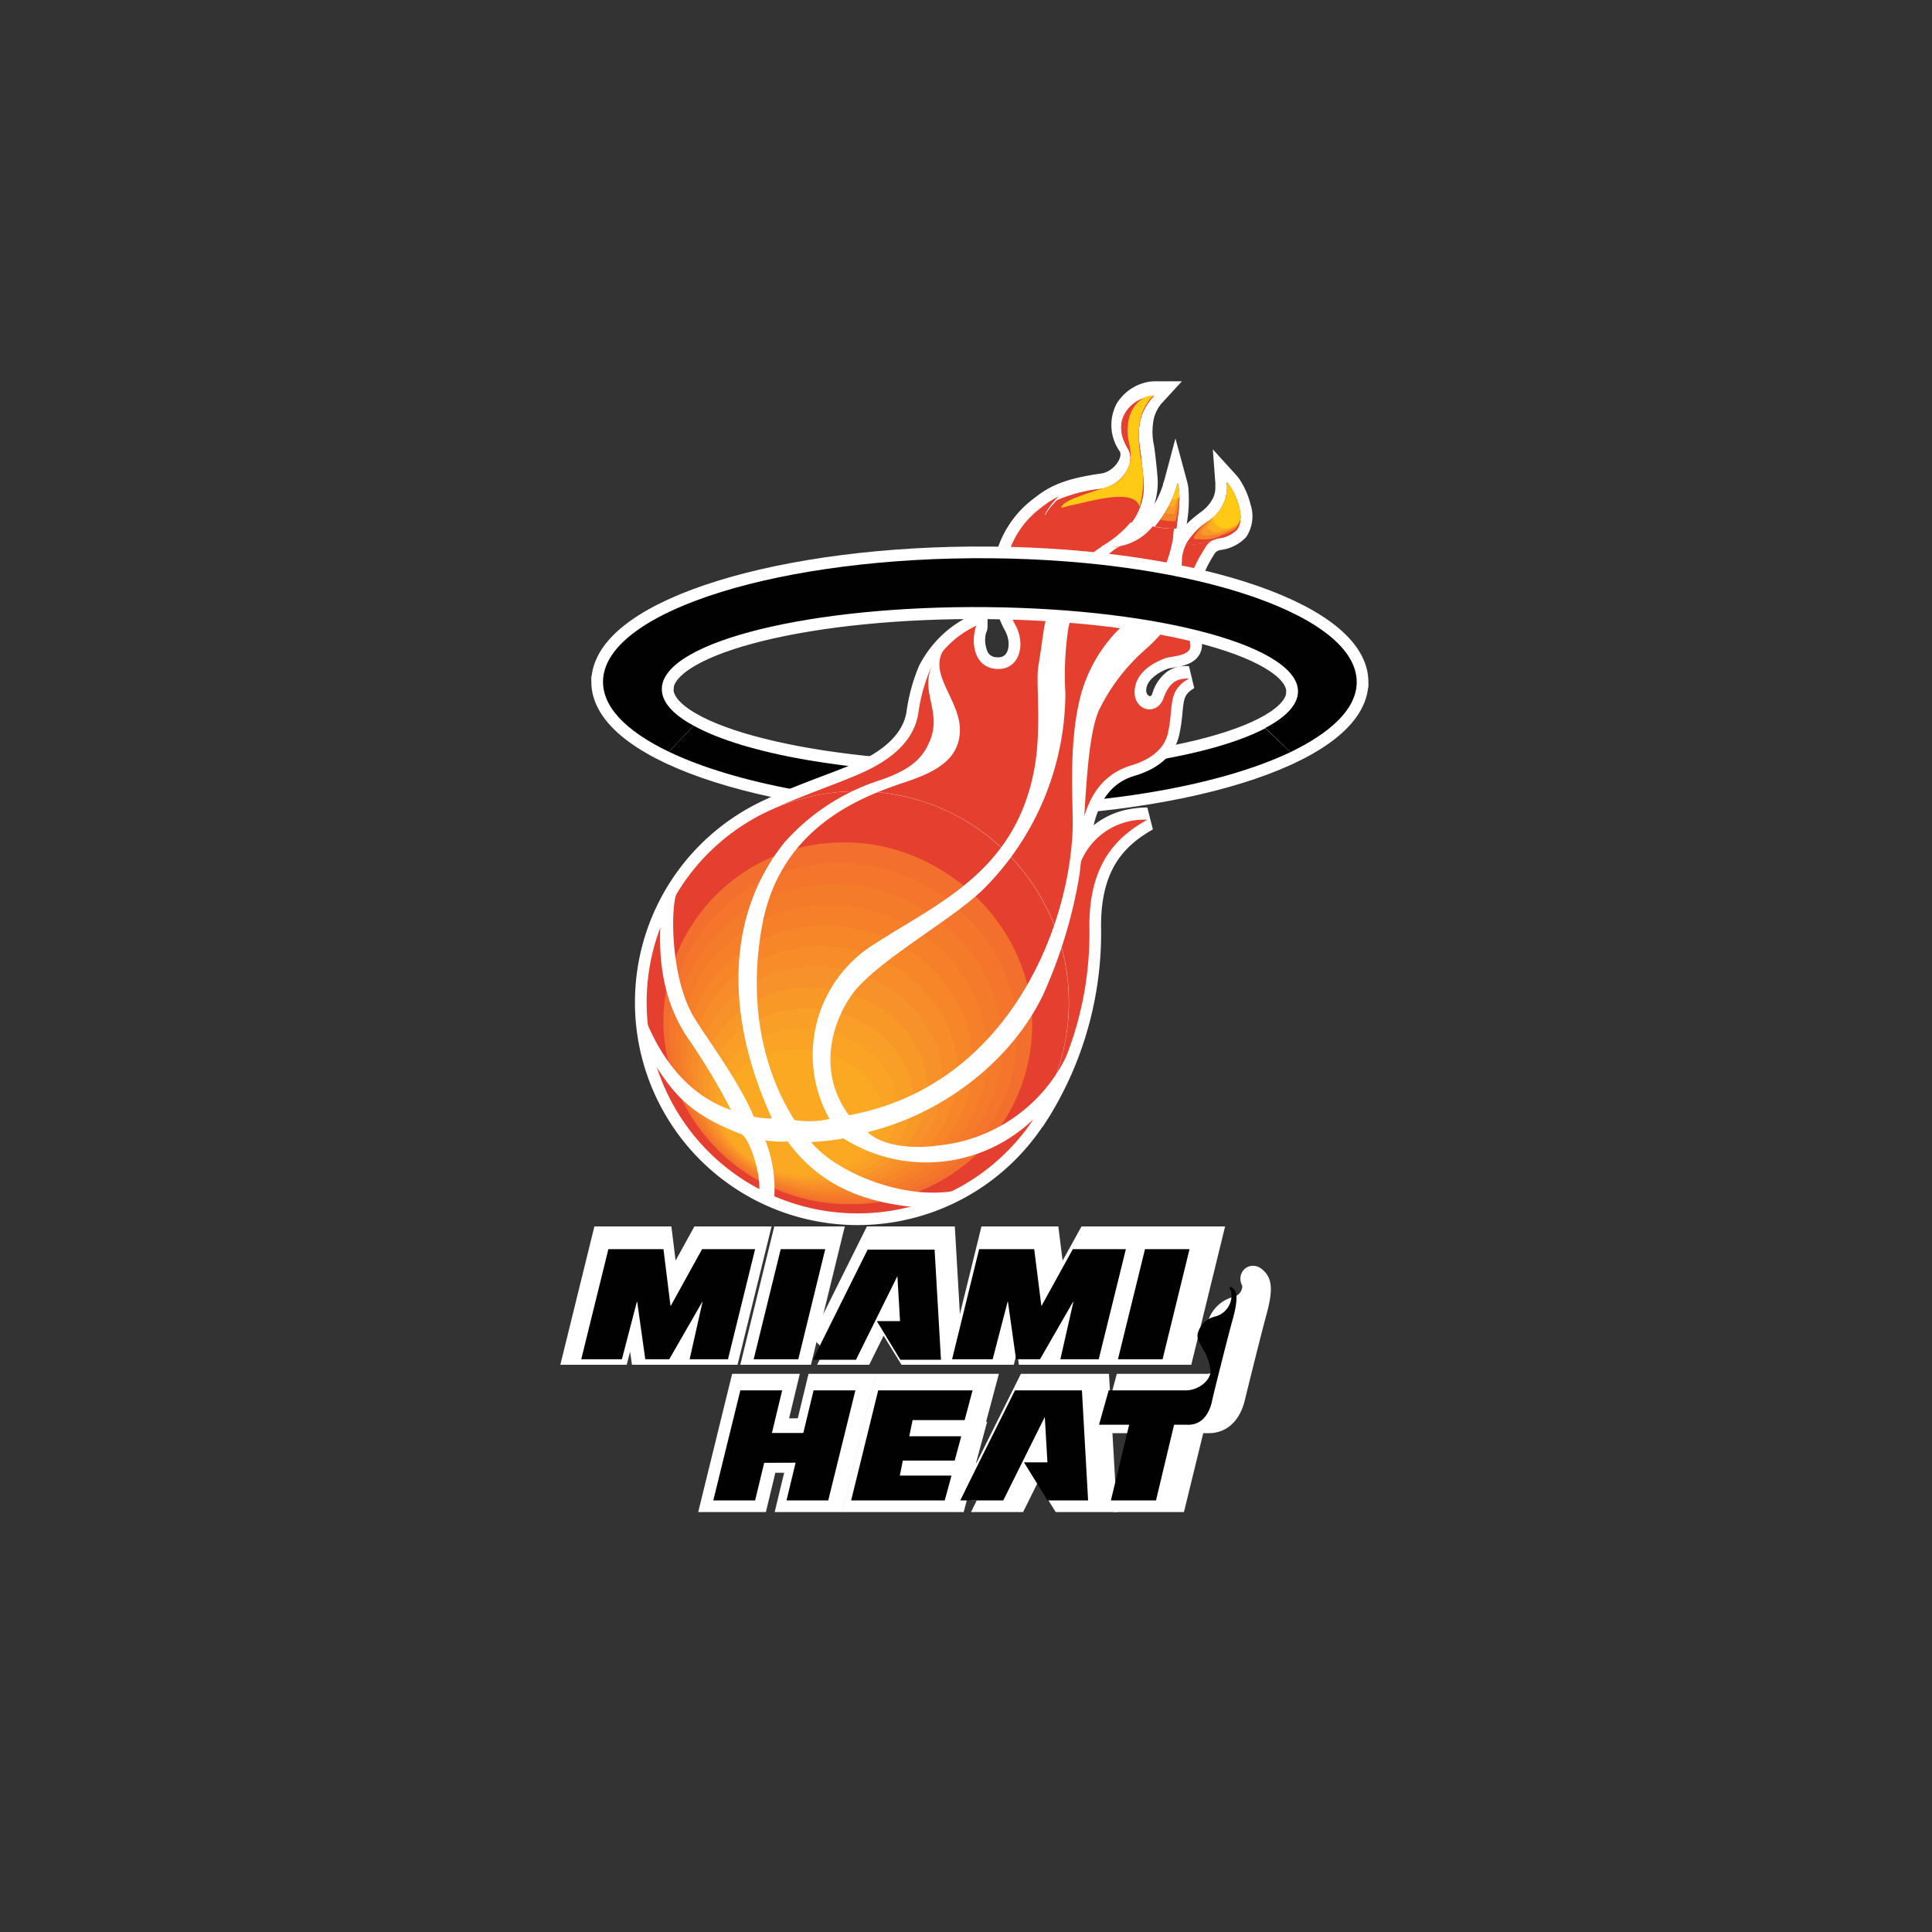 <svg id="Layer_1" data-name="Layer 1" xmlns="http://www.w3.org/2000/svg" xmlns:xlink="http://www.w3.org/1999/xlink" viewBox="0 0 200 200"><rect x="0" y="0" width="200" height="200" fill="#333333" stroke="none"/><defs><style>.cls-1{fill:#e53f30;}.cls-16,.cls-2,.cls-4{fill:#fff;}.cls-2,.cls-4{stroke:#fff;stroke-width:2.42px;}.cls-2{stroke-linejoin:round;}.cls-3{fill:#010101;}.cls-5{fill:#f36f2e;}.cls-6{fill:#f4752b;}.cls-7{fill:#f47b2a;}.cls-8{fill:#f58029;}.cls-9{fill:#f68627;}.cls-10{fill:#f78c28;}.cls-11{fill:#f7922a;}.cls-12{fill:#f89827;}.cls-13{fill:#f99e27;}.cls-14{fill:#faa324;}.cls-15{fill:#fba923;}.cls-17{clip-path:url(#clip-path);}.cls-18{fill:#ffc916;}.cls-19{clip-path:url(#clip-path-2);}.cls-20{fill:#f58129;}.cls-21{fill:#f89929;}.cls-22{fill:#fcb020;}.cls-23{clip-path:url(#clip-path-3);}</style><clipPath id="clip-path"><path class="cls-1" d="M117.12,54.12c-.53-1.12-6.09-1.41-8.21-.55-.51.21-1,.2-.9.06a7.9,7.9,0,0,1,1.42-1.85A15.86,15.86,0,0,1,114,50.6c2-.29,3.68-2.61,2.76-4.14-2-3.3.77-5.45,2.68-5.45-1.12,1.2-1.88,2.67-1.4,5.65.12.79.37,3.1.37,3.57A6.34,6.34,0,0,1,117.12,54.12Z"/></clipPath><clipPath id="clip-path-2"><path class="cls-1" d="M126,55.75c-1.77.66-2.53.68-3.16.46A7.13,7.13,0,0,1,125,54a4.16,4.16,0,0,0,2-4.07c.94,1,2,3.74,1.05,4.91a3.13,3.13,0,0,1-1.8.89Z"/></clipPath><clipPath id="clip-path-3"><path class="cls-1" d="M121.78,54.71a10.47,10.47,0,0,1-2.21-.22A11.36,11.36,0,0,0,121.91,50C122.33,51.58,121.93,53.22,121.78,54.71Z"/></clipPath></defs><path class="cls-2" d="M68.52,71.15c-.42,4.75,14,8.74,32.16,8.92s33.26-3.52,33.68-8.26l6.07-.83c-.62,7.07-18.59,12.62-40.13,12.42S61.81,77.28,62.44,70.21Z"/><path class="cls-3" d="M133.59,77.86c-7.25,3.45-19.54,5.67-33.29,5.54-13-.14-24.25-2.32-31.06-5.58l2.56-2.7C77,78,87.92,80,100.68,80.07c13.22.13,24.81-1.79,30.3-4.68Z"/><path class="cls-2" d="M88.79,125.61a21.85,21.85,0,1,0-21.85-21.84A21.84,21.84,0,0,0,88.79,125.61Z"/><path class="cls-4" d="M121.81,50.6a13.42,13.42,0,0,1-.18,3.58c-.18,1.45-.24,2.81.73,3.85C122.5,56,123.69,55,125,54a5.16,5.16,0,0,0,1.64-1.87,3.73,3.73,0,0,0,.38-1.8,2.71,2.71,0,0,0,0-.4,3.57,3.57,0,0,1,.28.35,7.08,7.08,0,0,1,1,2.31,2.65,2.65,0,0,1-.25,2.25,3.13,3.13,0,0,1-1.8.89,2.11,2.11,0,0,0-1.51.89c-1.92,3.06-2.25,4.85-1.53,10,.17,1.26-2,1.22-2.65,1.44s-3,1.24-3.11,3.27,2.37,2.74,3,.81a3.1,3.1,0,0,1,1.14-1.67,2.16,2.16,0,0,1,1.2-.31h.29a2.32,2.32,0,0,0-.31.19,3.3,3.3,0,0,0-.88.8c-.83,1.12-.51,2.51-1,4.67-.4,1.78-2,2.81-3.81,3.34-5.82,1.75-5.42,9.08-5.68,11.75a7,7,0,0,1,6-6,8.54,8.54,0,0,1,1.37-.11c-.35.19-.69.4-1,.61-2.93,1.94-5,4.85-5,10.44a35.08,35.08,0,0,1-5,18.81c-.27.44-.56.88-.86,1.33q.5-.75.93-1.5A21.86,21.86,0,0,0,81.54,83.15c-.49.18-1,.36-1.46.57l1.43-.64c3.38-1.45,7.06-2.61,9-3.68s4.12-2.86,4.53-5.55a17.57,17.57,0,0,1,1.2-4.42,10.62,10.62,0,0,1,2-2.7,10.17,10.17,0,0,1,2.55-1.81l.23-.1c0,.07,0,.15-.07.23a4.2,4.2,0,0,0,.22,3,2.26,2.26,0,0,0,2,1.2c2.31.13,3.07-2.47,1.93-4.55a9.46,9.46,0,0,1,2.7-12.17c1.41-1.12,2.74-1.8,6.39-2.32,2-.29,3.67-2.61,2.75-4.13a3.53,3.53,0,0,1-.29-3.7A3.67,3.67,0,0,1,119,40.74a3.05,3.05,0,0,1,.6-.06l-.33.36a5.09,5.09,0,0,0-1,2,7.91,7.91,0,0,0,0,3.3c.13.79.37,3.09.37,3.56,0,3.24-2.3,5.31-4.6,6.69A5.93,5.93,0,0,0,119.75,54a11.55,11.55,0,0,0,1.81-3.49c0-.15.09-.31.13-.46A5.59,5.59,0,0,1,121.81,50.6Z"/><polygon class="cls-4" points="83 140.07 85.91 128.17 81.1 128.17 78.18 140.07 83 140.07"/><path class="cls-4" d="M93.71,131.09,94,136H91.49L94,140.07h4.39l-.69-11.9H90.49s-5.93,11.9-5.9,11.9h4.64l4.45-9Z"/><polygon class="cls-4" points="82.71 151.25 81.73 155.32 86.24 155.32 89.17 143.43 84.65 143.43 83.54 148.03 80.15 148.04 81.26 143.43 76.74 143.43 73.82 155.32 78.33 155.32 79.31 151.25 82.71 151.25"/><polygon class="cls-4" points="93.97 152.64 94.3 151.02 99.9 151.02 100.61 148.39 94.99 148.39 95.35 146.65 100.97 146.65 101.83 143.43 91.63 143.43 88.7 155.32 98.83 155.32 99.55 152.64 93.97 152.64"/><polygon class="cls-4" points="122.37 140.07 125.28 128.17 120.47 128.17 117.54 140.07 122.37 140.07"/><path class="cls-4" d="M129.77,132.69c-.26-.28-.18-.63.15-.33s.77.7,0,3.47c-.37,1.3-2,7.85-2.21,8.75s-.81,2.63-2.68,2.57h-1.42l-2,8.17H116.8l2-8.17h-3.26l1-3.72h8.36c1.31,0,2.67-1,2.67-2.12a5.58,5.58,0,0,0-.8-2.34c-.4-.81-.7-1-.6-1.68a2.52,2.52,0,0,1,1.83-1.87A2.36,2.36,0,0,0,129.77,132.69Z"/><polygon class="cls-4" points="69.19 134.3 68.43 128.17 62.48 128.17 59.55 140.07 63.94 140.07 65.56 133.84 65.59 133.84 66.47 140.07 69.05 140.07 72.64 133.84 72.66 133.84 71.26 140.07 75.4 140.07 78.33 128.17 72.6 128.17 69.22 134.3 69.19 134.3"/><polygon class="cls-4" points="109.26 134.3 108.49 128.17 102.55 128.17 99.62 140.07 104.01 140.07 105.63 133.84 105.65 133.84 106.53 140.07 109.11 140.07 112.7 133.84 112.73 133.84 111.33 140.07 115.47 140.07 118.4 128.17 112.67 128.17 109.29 134.3 109.26 134.3"/><path class="cls-4" d="M109.64,146.35l.29,4.86h-2.51l2.54,4.11h4.39l-.69-11.89h-7.23s-5.94,11.89-5.91,11.89h4.64l4.46-9Z"/><polygon class="cls-3" points="82.64 140.71 85.43 129.31 80.82 129.31 78.02 140.71 82.64 140.71"/><path class="cls-3" d="M92.9,132.11l.27,4.65h-2.4l2.43,4h4.21l-.66-11.4H89.82s-5.69,11.4-5.66,11.4h4.45l4.26-8.6Z"/><polygon class="cls-3" points="82.36 151.42 81.42 155.32 85.74 155.32 88.55 143.93 84.22 143.93 83.16 148.34 79.91 148.34 80.97 143.93 76.64 143.93 73.84 155.32 78.17 155.32 79.11 151.43 82.36 151.42"/><polygon class="cls-3" points="93.15 152.75 93.46 151.2 98.83 151.2 99.51 148.68 94.13 148.68 94.47 147.01 99.86 147.01 100.68 143.93 90.91 143.93 88.11 155.32 97.8 155.32 98.5 152.75 93.15 152.75"/><polygon class="cls-3" points="120.35 140.71 123.14 129.31 118.53 129.31 115.73 140.71 120.35 140.71"/><path class="cls-3" d="M127.44,133.64c-.24-.27-.17-.6.15-.32s.74.67,0,3.33c-.36,1.25-1.94,7.52-2.12,8.38s-.77,2.52-2.56,2.46h-1.37l-1.87,7.83H115l1.89-7.83h-3.12l1-3.56h8c1.25,0,2.55-1,2.55-2a5.34,5.34,0,0,0-.76-2.23c-.39-.78-.67-1-.58-1.61a2.4,2.4,0,0,1,1.76-1.79A2.26,2.26,0,0,0,127.44,133.64Z"/><polygon class="cls-3" points="69.41 135.18 68.68 129.31 62.98 129.31 60.17 140.71 64.38 140.71 65.93 134.75 65.96 134.75 66.8 140.71 69.28 140.71 72.71 134.75 72.73 134.75 71.39 140.71 75.36 140.71 78.17 129.31 72.68 129.31 69.44 135.18 69.41 135.18"/><polygon class="cls-3" points="107.8 135.18 107.06 129.31 101.36 129.31 98.56 140.71 102.76 140.71 104.31 134.75 104.34 134.75 105.18 140.71 107.66 140.71 111.09 134.75 111.12 134.75 109.77 140.71 113.74 140.71 116.55 129.31 111.06 129.31 107.82 135.18 107.8 135.18"/><path class="cls-3" d="M108.16,146.73l.27,4.65H106l2.44,3.94h4.2L112,143.93h-6.93s-5.69,11.39-5.66,11.39h4.45l4.27-8.59Z"/><path class="cls-1" d="M88.79,125.61a21.85,21.85,0,1,0-21.85-21.84A21.84,21.84,0,0,0,88.79,125.61Z"/><path class="cls-1" d="M126,55.75c-1.77.66-2.53.68-3.16.46a4.47,4.47,0,0,0-.5,1.82,4.06,4.06,0,0,1-.8-3.32,10.47,10.47,0,0,1-2.21-.22A5.75,5.75,0,0,1,114,56.58a11.24,11.24,0,0,0,3.28-2.8c-.54-1.12-6.1-1.41-8.22-.54-.5.2-1,.2-.89,0a7.9,7.9,0,0,1,1.42-1.85,8.73,8.73,0,0,0-1.78,1.14,9.46,9.46,0,0,0-2.7,12.17c1.14,2.08.38,4.68-1.93,4.55s-2.74-2.68-2.12-4.48a10.4,10.4,0,0,0-4.79,4.61,17.57,17.57,0,0,0-1.2,4.42c-.41,2.69-2.45,4.41-4.53,5.55C88.29,80.62,83.8,82,80.08,83.72A21.85,21.85,0,0,1,106.9,116a34.83,34.83,0,0,0,5.87-20.14c0-6.22,2.59-9.12,6-11a7.07,7.07,0,0,0-7.36,6.13c.26-2.67-.14-10,5.68-11.75,1.79-.53,3.41-1.56,3.81-3.34.64-2.84-.12-4.35,2.19-5.66-.76,0-1.93,0-2.63,2s-3.18,1.32-3-.81,2.45-3,3.11-3.27,2.82-.18,2.65-1.44c-.72-5.19-.39-7,1.53-10A1.91,1.91,0,0,1,126,55.75Z"/><path class="cls-1" d="M108.4,104.74A19.8,19.8,0,0,1,88.75,125,20.36,20.36,0,0,1,68.08,105.3,19.78,19.78,0,0,1,87.73,85.07C98.27,84.92,108.12,93.71,108.4,104.74Z"/><path class="cls-5" d="M87.21,87.21c10-.16,19.33,8.08,19.64,18.44a18.61,18.61,0,0,1-18.54,19,19.22,19.22,0,0,1-19.63-18.44A18.59,18.59,0,0,1,87.21,87.21Z"/><path class="cls-6" d="M86.7,89.35c9.46-.16,18.27,7.52,18.59,17.21a17.42,17.42,0,0,1-17.42,17.82c-10,.17-18.27-7.53-18.6-17.2A17.44,17.44,0,0,1,86.7,89.35Z"/><path class="cls-7" d="M86.18,91.5c8.93-.18,17.22,7,17.56,16s-6.95,16.43-16.31,16.61-17.22-7-17.56-16S76.82,91.67,86.18,91.5Z"/><path class="cls-8" d="M85.66,93.65c8.39-.19,16.17,6.4,16.53,14.72S95.75,123.59,87,123.78s-16.16-6.41-16.53-14.73S76.9,93.83,85.66,93.65Z"/><path class="cls-9" d="M85.15,95.79c7.84-.19,15.1,5.84,15.49,13.49s-5.92,14-14.09,14.19S71.45,117.62,71.06,110,77,96,85.15,95.79Z"/><path class="cls-10" d="M84.63,97.93c7.31-.19,14.05,5.29,14.46,12.26s-5.4,12.78-13,13-14-5.29-14.46-12.26S77.05,98.14,84.63,97.93Z"/><path class="cls-11" d="M84.11,100.08c6.77-.2,13,4.72,13.43,11s-4.88,11.56-11.87,11.77-13-4.73-13.42-11S77.13,100.29,84.11,100.08Z"/><path class="cls-12" d="M83.6,102.23C89.83,102,95.53,106.39,96,112s-4.36,10.34-10.76,10.55-11.93-4.16-12.39-9.78S77.21,102.44,83.6,102.23Z"/><path class="cls-13" d="M83.08,104.37c5.69-.22,10.88,3.61,11.36,8.55s-3.85,9.12-9.65,9.34-10.88-3.6-11.35-8.54S77.28,104.59,83.08,104.37Z"/><path class="cls-14" d="M82.56,106.52c5.15-.23,9.83,3,10.33,7.31s-3.33,7.9-8.53,8.13-9.83-3-10.33-7.31S77.36,106.75,82.56,106.52Z"/><path class="cls-15" d="M82.05,108.66c4.61-.23,8.77,2.49,9.28,6.07s-2.8,6.69-7.41,6.92-8.77-2.48-9.29-6.07S77.43,108.9,82.05,108.66Z"/><path class="cls-16" d="M122.36,58c-.33,5-.49,6.35-4.17,9.57a20,20,0,0,0-4.45,6c-1.55,3.67-1.32,13-2.08,17.5A49.65,49.65,0,0,1,108,102.94c-3.24,6.79-10.28,12.33-18.19,14.26,1.37,1.31,4.3,1.81,7.41,1.37a16.57,16.57,0,0,0,13.06-9c1.09-2,0,3.83-3.47,6.45a16,16,0,0,1-19.49,1.83,25.38,25.38,0,0,1-3.36.37c2.43,3,9.11,5.88,14.46,5.12,2.42-.35-1.4,1.71-4.3,1.56-5.42-.62-9.54-2.57-12.59-6.74a9.26,9.26,0,0,1-2.31-.12,13.69,13.69,0,0,1,.94,5.78c0,.63-1.66.17-1.56-.74.12-1.75-1.06-5.35-1.87-5.67-4.73-1.85-6.65-3.6-8.78-7-1.31-2.39-1.87-6.61-.94-4.42,2.14,5,5.28,7.76,8.67,8.92a68.56,68.56,0,0,0-4.37-7.29c-1.8-2.62-3.21-6.22-2.95-11.78.16-3.09,2.37-4.84,1.71-3.45s-.72,9,1.89,13.12c1.55,2.47,4.52,6.43,6.08,10.09a8.53,8.53,0,0,0,1.87.18c-5-10.9-4.61-21.24,1.31-28.59a22.28,22.28,0,0,1,9.84-6.41c3.3-1.13,4.48-2.31,5.23-4.17,1.43-3.58-2.1-5.78,1.45-9.43-1.89,2.8,2.29,5.7,1.54,9.3-.33,1.58-1.37,3-4.86,4.24S80.92,84.62,78.89,95.84c-2,11,2,18,3.36,20.11a9.56,9.56,0,0,0,3.62-.12,13.5,13.5,0,0,1,4.79-18.19c6.52-4.23,14.75-7.54,16.51-18.62.62-3.93.06-8.53.31-10s.5-3.42.62-4.11c.57-3.11,3.58-6.9,6-8.35a5.89,5.89,0,0,0,1.87,0c-1.84.65-4.64,5.22-5.37,8.43a32.64,32.64,0,0,0-.31,6.79,28.85,28.85,0,0,1-8.41,20.19c-3,3-9.78,6.72-13,10.15-2.13,2.29-4.8,8.16-1,13.33,16.63-3.05,23-19.81,23.17-30.09,0-2.68-.36-7.88.58-12.32a15.38,15.38,0,0,1,3.94-7.64c3-2.95,5.42-5.72,6-10.62A4.33,4.33,0,0,0,122.36,58Z"/><path class="cls-2" d="M68.52,71.15c.42-4.74,15.5-8.45,33.68-8.27s32.58,4.18,32.16,8.93l6.07-.83c.63-7.07-16.33-13-37.86-13.19s-39.5,5.35-40.13,12.42Z"/><path class="cls-3" d="M133.59,77.86c4.12-2,6.61-4.32,6.84-6.88.63-7.07-16.33-13-37.86-13.19s-39.5,5.35-40.13,12.42c-.25,2.82,2.29,5.45,6.8,7.61l2.56-2.7c-2.21-1.2-3.41-2.55-3.28-4,.42-4.74,15.5-8.45,33.68-8.27s32.58,4.18,32.16,8.93c-.12,1.28-1.32,2.5-3.38,3.58Z"/><path class="cls-1" d="M117.12,54.12c-.53-1.12-6.09-1.41-8.21-.55-.51.21-1,.2-.9.06a7.9,7.9,0,0,1,1.42-1.85A15.86,15.86,0,0,1,114,50.6c2-.29,3.68-2.61,2.76-4.14-2-3.3.77-5.45,2.68-5.45-1.12,1.2-1.88,2.67-1.4,5.65.12.79.37,3.1.37,3.57A6.34,6.34,0,0,1,117.12,54.12Z"/><g class="cls-17"><path class="cls-1" d="M117.12,54.12c-.53-1.12-6.09-1.41-8.21-.55-.51.21-1,.2-.9.06a7.9,7.9,0,0,1,1.42-1.85h0a6.94,6.94,0,0,1,2.76-.95c3.3-.29,4.5-1.58,4.68-3.16s-1-2-.83-3.79A3.78,3.78,0,0,1,119.64,41c-1.81,1.59-1.73,4.17-1.41,6.36.29,2,.68,4.13-.64,6.29a5.73,5.73,0,0,1-.43.63Z"/></g><path class="cls-18" d="M110.88,52.31c-.64.12-1.4.52-.79-.11s3.72-1.51,4.33-1.73A3.51,3.51,0,0,0,117,47.69c.19-1.62-.43-2-.24-3.77s1.38-3,2.71-3c-1.81,1.58-1.73,4.17-1.41,6.36a10.25,10.25,0,0,1-.1,5.18C117.43,50.46,112.83,51.93,110.88,52.31Z"/><path class="cls-1" d="M126,55.75c-1.77.66-2.53.68-3.16.46A7.13,7.13,0,0,1,125,54a4.16,4.16,0,0,0,2-4.07c.94,1,2,3.74,1.05,4.91a3.13,3.13,0,0,1-1.8.89Z"/><g class="cls-19"><path class="cls-1" d="M126,55.75c-1.77.66-2.53.68-3.16.46h0a10.4,10.4,0,0,1,2.75-2.73,4.42,4.42,0,0,0,1.41-3.6,6.19,6.19,0,0,1,1.4,3.53c0,1.75-1.12,2-2.41,2.35Z"/><path class="cls-20" d="M124,55.8a.38.38,0,0,1-.46-.13,8.43,8.43,0,0,1,2-2.2,4.42,4.42,0,0,0,1.41-3.6,6.19,6.19,0,0,1,1.4,3.53c0,1.4-.86,1.66-1.87,2h0A4,4,0,0,1,124,55.8Z"/><path class="cls-21" d="M125.19,55.39a.73.73,0,0,1-.91-.26,7.22,7.22,0,0,1,1.33-1.66,4.42,4.42,0,0,0,1.41-3.6,6.19,6.19,0,0,1,1.4,3.53c0,1-.6,1.3-1.33,1.55h0A3.69,3.69,0,0,1,125.19,55.39Z"/><path class="cls-22" d="M126.35,55a1.1,1.1,0,0,1-1.37-.4,6.37,6.37,0,0,1,.63-1.12,4.42,4.42,0,0,0,1.41-3.6,6.19,6.19,0,0,1,1.4,3.53,1.11,1.11,0,0,1-.78,1.14h0A3.57,3.57,0,0,1,126.35,55Z"/><path class="cls-18" d="M127.52,54.58a1.46,1.46,0,0,1-1.83-.53,1.17,1.17,0,0,1-.08-.58,4.42,4.42,0,0,0,1.41-3.6,6.19,6.19,0,0,1,1.4,3.53C128.42,54.05,128.11,54.3,127.52,54.58Z"/></g><path class="cls-1" d="M121.78,54.71a10.47,10.47,0,0,1-2.21-.22A11.36,11.36,0,0,0,121.91,50C122.33,51.58,121.93,53.22,121.78,54.71Z"/><g class="cls-23"><path class="cls-1" d="M121.91,49.87a6,6,0,0,1,.23,1.58,14.2,14.2,0,0,1-.38,3.26h0a10.47,10.47,0,0,1-2.21-.22h0a11.27,11.27,0,0,0,1.76-2.8A9.05,9.05,0,0,0,121.91,49.87Z"/><path class="cls-20" d="M120,53.78a2.23,2.23,0,0,0,.13-.45,6.49,6.49,0,0,0,1.38-1.71,6.3,6.3,0,0,0,.42-1.33,5.47,5.47,0,0,1,.13,1.21,11.92,11.92,0,0,1-.37,2.46h0A7.4,7.4,0,0,1,120,53.78Z"/><path class="cls-21" d="M120.43,53.08a3.88,3.88,0,0,0,.29-.9,3.12,3.12,0,0,0,1-.61,3.63,3.63,0,0,0,.23-.85,3.71,3.71,0,0,1,0,.82,8.25,8.25,0,0,1-.37,1.66h0A4.87,4.87,0,0,1,120.43,53.08Z"/><path class="cls-22" d="M120.86,52.38a6.82,6.82,0,0,0,.46-1.36,2.22,2.22,0,0,1,.61.49.8.8,0,0,0,0-.37,1.72,1.72,0,0,1-.06.44,6.63,6.63,0,0,1-.36.87h0A2.84,2.84,0,0,1,120.86,52.38Z"/><path class="cls-18" d="M121.29,51.68a9.05,9.05,0,0,0,.62-1.81,6,6,0,0,1,.23,1.58A1.19,1.19,0,0,1,121.29,51.68Z"/></g></svg>
